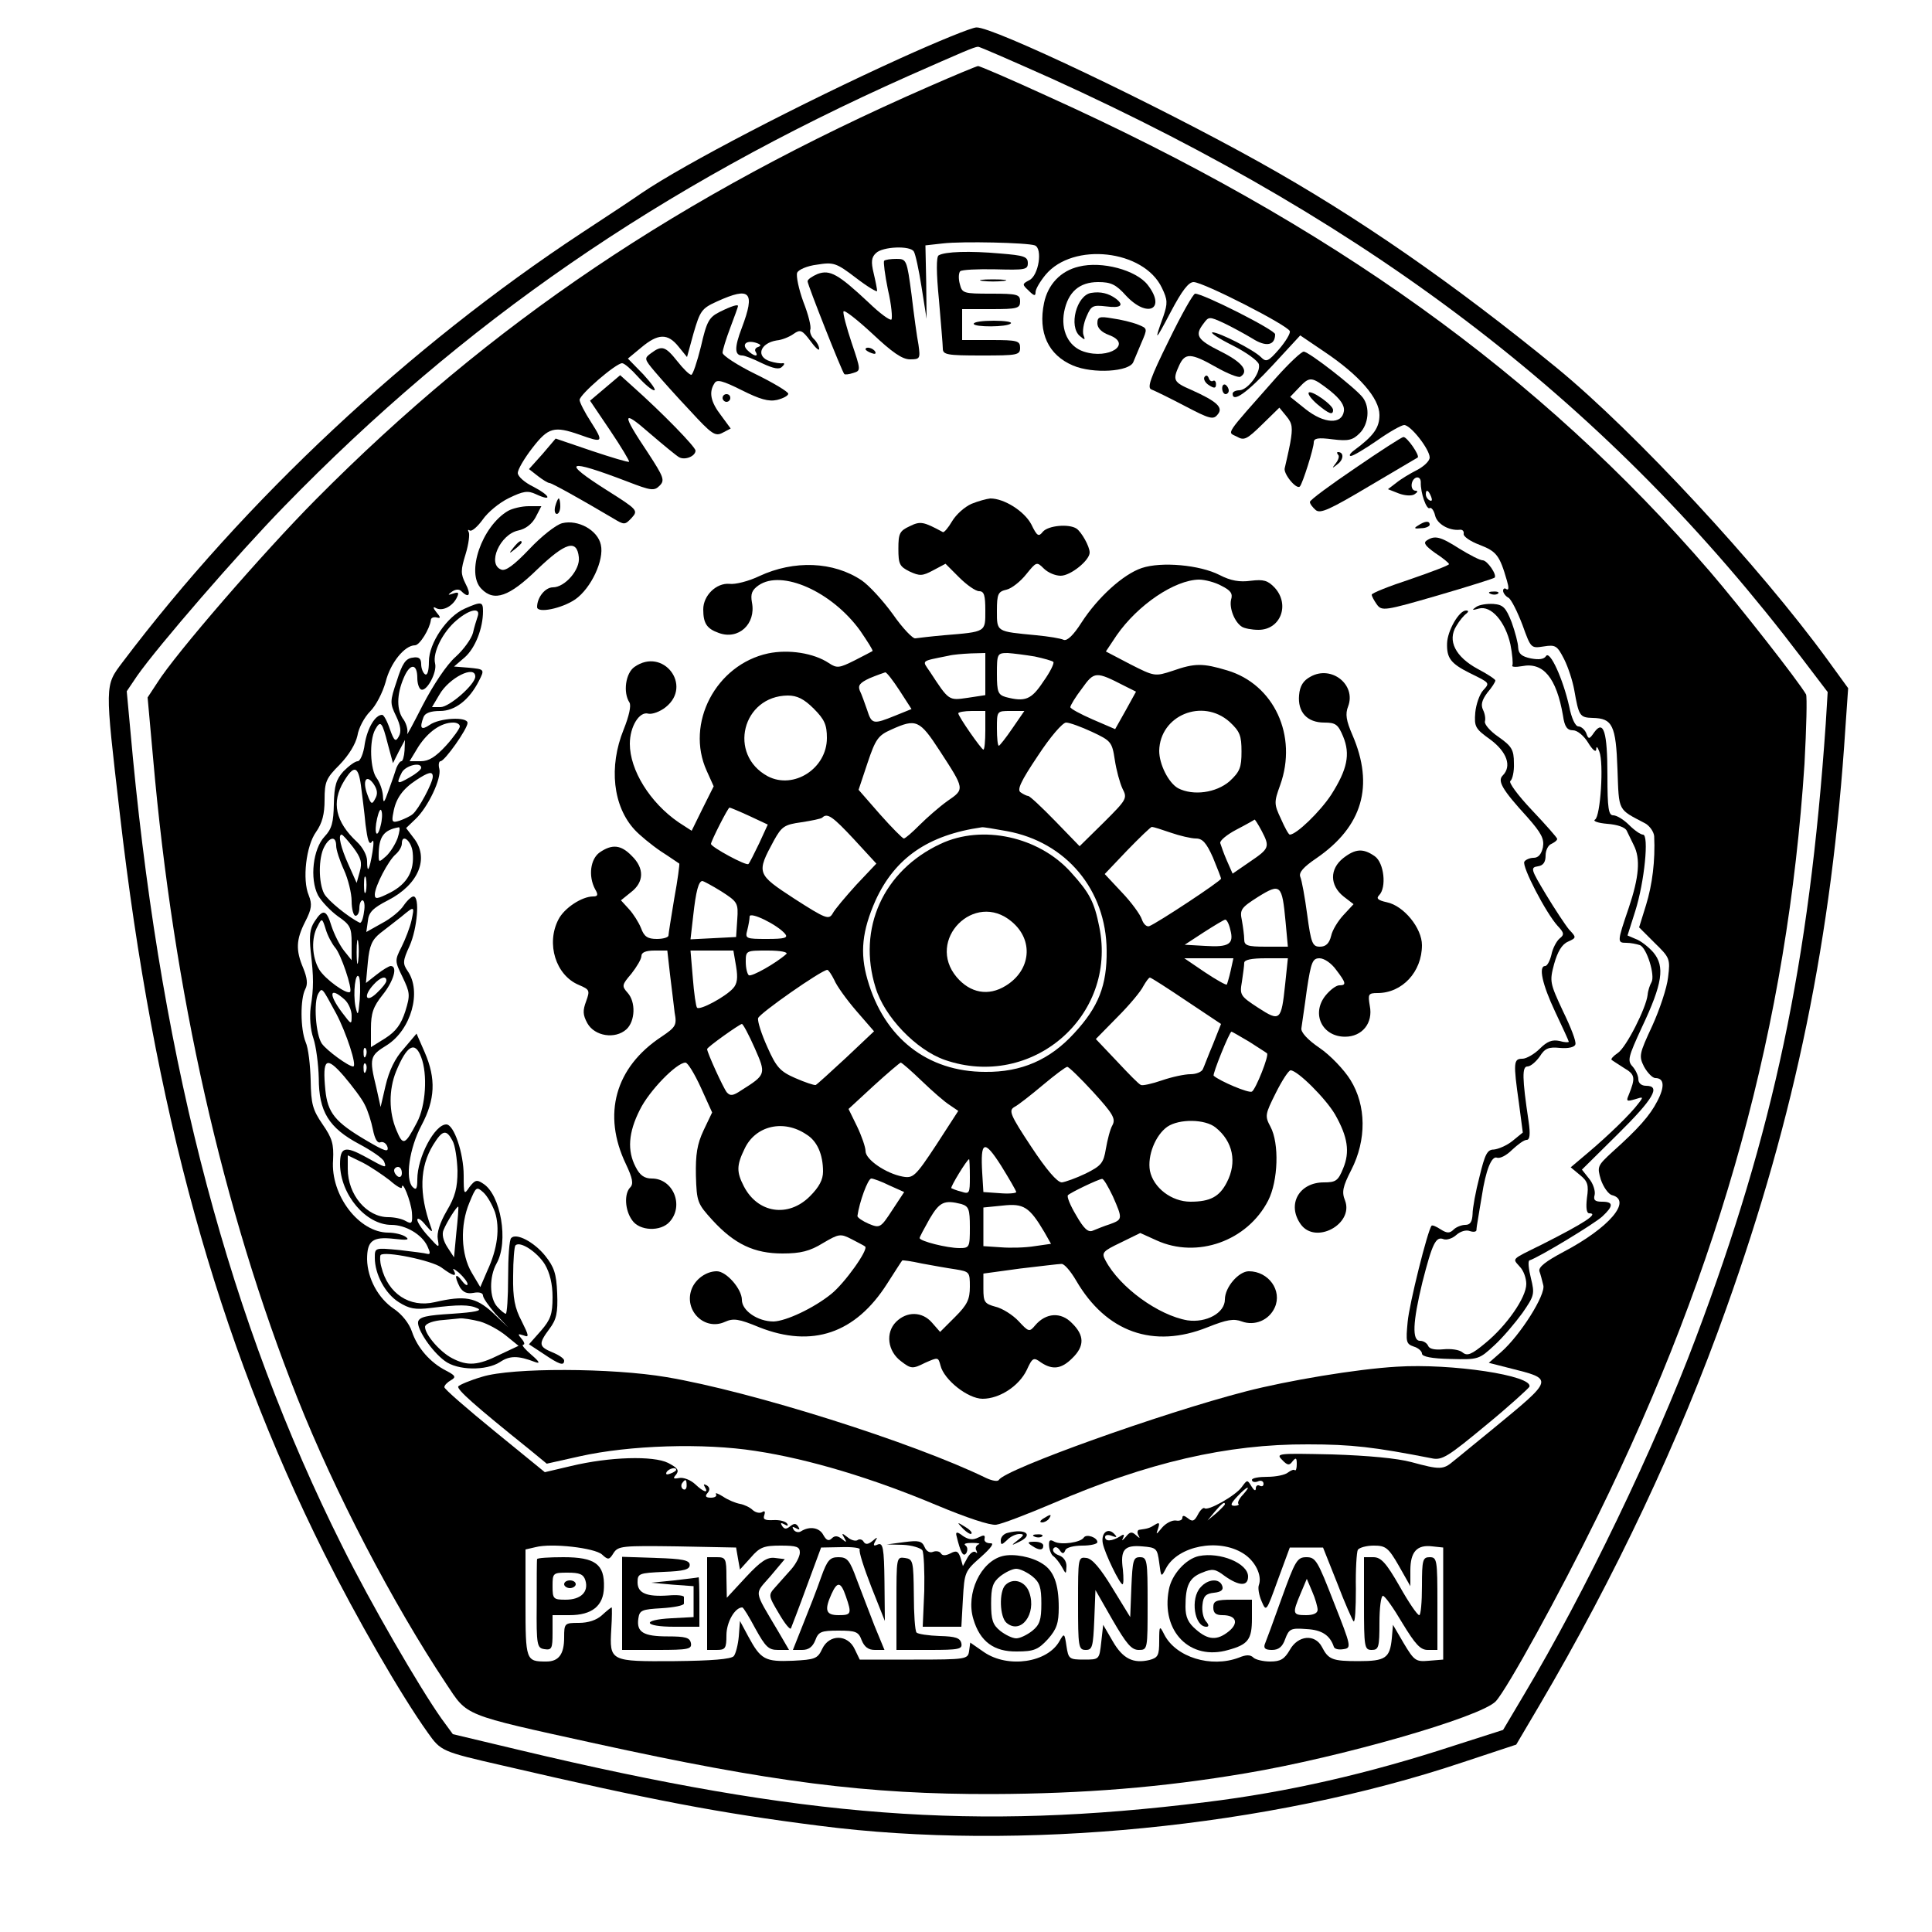 <?xml version="1.0" standalone="no"?>
<!DOCTYPE svg PUBLIC "-//W3C//DTD SVG 20010904//EN"
 "http://www.w3.org/TR/2001/REC-SVG-20010904/DTD/svg10.dtd">
<svg version="1.0" xmlns="http://www.w3.org/2000/svg"
 width="500pt" height="500pt" viewBox="0 0 500 500"
 preserveAspectRatio="xMidYMid meet">

<g transform="translate(0,500) scale(0.1,-0.1)"
fill="#000000" stroke="none">
<path d="M2332 4850 c-258 -117 -560 -274 -672 -350 -14 -10 -83 -56 -155
-103 -445 -293 -871 -691 -1188 -1111 -46 -61 -46 -55 -7 -391 88 -766 252
-1360 529 -1915 83 -166 198 -366 268 -464 34 -48 36 -49 193 -85 388 -90 560
-123 820 -156 517 -67 1164 -4 1665 164 l139 46 59 100 c196 333 363 686 485
1030 178 498 273 960 308 1503 l7 101 -53 73 c-177 243 -498 589 -700 755
-269 220 -517 392 -770 533 -267 149 -691 351 -733 349 -12 0 -100 -36 -195
-79z m389 -53 c844 -383 1447 -848 1942 -1500 l67 -88 -5 -82 c-43 -621 -135
-1056 -336 -1589 -107 -285 -287 -659 -445 -924 l-54 -91 -128 -41 c-220 -72
-429 -120 -642 -146 -598 -74 -1038 -41 -1776 135 l-172 41 -30 41 c-57 81
-182 296 -256 445 -291 581 -464 1233 -542 2040 l-16 173 27 40 c54 77 260
315 380 438 465 478 973 828 1615 1114 145 64 170 75 181 76 3 1 89 -37 190
-82z"/>
<path d="M2404 4776 c-641 -280 -1134 -612 -1587 -1069 -135 -136 -363 -399
-410 -474 l-25 -38 14 -155 c53 -607 180 -1170 374 -1659 96 -242 246 -530
385 -739 56 -84 39 -78 385 -154 456 -100 704 -132 1030 -131 234 1 437 17
655 54 244 41 607 145 646 186 29 31 166 280 263 478 322 655 492 1276 536
1948 5 93 7 174 4 180 -21 36 -170 226 -248 317 -440 511 -984 901 -1715 1231
-96 44 -177 79 -180 78 -3 0 -61 -24 -127 -53z m274 -411 c21 -8 10 -78 -14
-90 -19 -10 -19 -11 -2 -27 14 -14 18 -15 18 -4 0 8 12 28 26 45 71 85 254 65
301 -34 15 -31 15 -40 4 -73 -25 -69 -22 -67 19 11 29 55 46 77 59 77 25 0
244 -112 249 -127 2 -6 -11 -27 -28 -47 -28 -32 -33 -34 -47 -20 -19 19 -108
64 -125 64 -7 -1 16 -16 52 -34 36 -18 66 -40 68 -49 5 -22 -29 -66 -50 -67
-10 0 -18 -4 -18 -9 0 -24 37 2 103 73 l72 78 62 -42 c91 -61 143 -121 143
-164 0 -33 -15 -54 -65 -91 -11 -8 -15 -15 -9 -15 6 0 36 18 68 40 31 22 63
40 70 40 17 0 66 -63 66 -84 0 -9 -15 -23 -32 -32 -18 -9 -43 -24 -55 -34
l-21 -16 28 -11 c16 -6 34 -7 41 -2 8 5 9 9 3 9 -15 0 -14 28 1 34 7 2 12 -3
12 -12 -1 -28 15 -72 23 -67 4 3 11 -6 14 -19 5 -22 36 -40 64 -37 7 1 11 -4
10 -10 -2 -7 17 -20 41 -29 44 -17 52 -27 71 -93 5 -17 5 -25 -1 -22 -5 4 -9
2 -9 -4 0 -5 6 -14 14 -18 7 -4 23 -36 36 -70 22 -61 22 -61 55 -56 31 5 35 2
53 -33 11 -22 22 -57 26 -79 12 -68 14 -72 48 -73 51 -1 60 -19 64 -133 4
-111 0 -102 72 -140 12 -7 22 -22 23 -33 3 -64 -5 -126 -21 -178 l-18 -58 40
-40 c39 -38 41 -41 35 -89 -3 -28 -22 -84 -41 -126 -34 -73 -35 -78 -21 -106
9 -16 22 -29 29 -29 23 0 25 -22 5 -60 -19 -37 -49 -71 -116 -131 -39 -36 -40
-38 -30 -72 7 -20 20 -38 29 -40 53 -14 -8 -85 -126 -147 -45 -24 -65 -39 -62
-50 3 -8 7 -24 10 -36 7 -24 -59 -129 -109 -173 l-32 -28 51 -13 c119 -30 120
-26 -44 -161 -41 -33 -85 -70 -98 -80 -27 -23 -35 -23 -109 -3 -37 10 -112 17
-205 20 -140 3 -147 3 -130 -14 14 -15 19 -15 27 -4 9 11 11 9 11 -7 0 -11 -2
-18 -5 -16 -2 3 -10 0 -18 -6 -7 -6 -31 -11 -53 -11 -22 0 -40 -3 -40 -8 0 -5
7 -7 15 -4 8 4 15 1 15 -6 0 -6 -4 -8 -10 -5 -5 3 -10 0 -10 -7 0 -8 -5 -5
-11 5 -11 18 -11 18 -25 -1 -15 -22 -89 -64 -97 -55 -3 2 -11 -5 -17 -17 -9
-17 -14 -19 -26 -9 -9 7 -14 8 -14 1 0 -6 -8 -9 -17 -7 -10 1 -26 -7 -36 -19
-15 -18 -16 -19 -10 -2 5 15 3 17 -8 10 -14 -9 -19 -10 -40 -13 -5 0 -7 -7 -3
-14 5 -9 4 -9 -6 0 -11 10 -16 9 -27 -5 -8 -9 -11 -11 -7 -3 5 10 3 12 -7 5
-21 -13 -39 -14 -39 -2 0 6 8 7 18 3 13 -5 14 -3 5 6 -16 16 -34 2 -29 -25 5
-26 44 -106 51 -106 3 0 3 17 1 38 -7 51 3 64 50 60 37 -3 39 -5 44 -42 5 -39
5 -39 18 -14 31 57 135 78 199 38 31 -19 50 -57 41 -82 -3 -7 0 -26 7 -42 12
-28 12 -28 42 55 l31 84 43 0 43 0 37 -93 c19 -50 39 -95 42 -98 4 -4 6 34 6
84 -1 50 2 95 5 101 4 6 23 11 41 11 31 0 38 -5 65 -52 l30 -53 0 41 c0 48 17
67 57 62 l28 -3 0 -145 0 -145 -37 -3 c-34 -3 -38 0 -65 45 l-28 48 -3 -35
c-5 -51 -16 -59 -86 -59 -68 0 -78 4 -95 37 -18 34 -62 30 -83 -8 -14 -24 -24
-30 -51 -30 -18 0 -38 5 -43 10 -8 8 -19 8 -38 0 -72 -27 -163 1 -193 60 -12
24 -13 23 -13 -17 0 -37 -3 -43 -25 -49 -42 -10 -69 3 -95 48 l-25 43 -5 -45
c-5 -45 -5 -45 -45 -45 -38 0 -40 2 -45 35 -5 34 -6 34 -18 13 -31 -56 -133
-71 -195 -29 l-36 25 -3 -22 c-3 -21 -7 -22 -143 -22 l-140 0 -13 27 c-18 39
-66 39 -84 1 -12 -26 -19 -28 -76 -31 -72 -3 -83 3 -115 62 l-22 41 -3 -40
c-2 -22 -8 -45 -13 -51 -7 -8 -58 -12 -153 -13 -167 -1 -169 -1 -164 83 2 31
2 56 1 56 -2 0 -13 -9 -25 -20 -14 -13 -36 -20 -60 -20 -37 0 -38 -1 -38 -38
0 -43 -14 -62 -46 -62 -53 0 -54 2 -54 151 l0 139 26 6 c42 11 153 -2 172 -19
16 -15 19 -14 30 4 12 18 22 19 165 17 l152 -3 5 -29 5 -28 28 31 c23 27 34
31 77 31 42 0 50 -3 50 -18 0 -10 -10 -29 -22 -43 -12 -13 -30 -34 -41 -46
-19 -21 -19 -22 9 -69 15 -26 29 -43 31 -38 2 5 21 54 41 109 l37 100 52 1
c29 1 50 -2 48 -6 -3 -5 11 -48 30 -97 l35 -88 -1 102 c-1 87 -4 101 -17 96
-11 -5 -13 -3 -7 8 7 12 6 12 -7 1 -11 -9 -18 -10 -23 -2 -3 6 -11 8 -16 4 -5
-3 -17 0 -26 8 -14 11 -16 11 -8 -2 7 -12 6 -13 -6 -3 -11 9 -19 9 -26 2 -8
-8 -14 -6 -22 8 -10 20 -36 24 -58 10 -6 -4 -15 -2 -19 4 -5 8 -3 9 6 4 9 -5
11 -4 6 4 -6 9 -11 9 -21 1 -10 -8 -15 -8 -21 1 -5 8 -3 9 6 4 8 -5 11 -4 7 2
-4 6 -20 10 -36 9 -22 -1 -27 2 -23 13 3 9 1 12 -5 8 -6 -4 -17 -2 -25 5 -7 7
-22 14 -33 16 -11 2 -31 10 -44 19 -13 8 -21 11 -18 6 3 -5 -3 -9 -13 -9 -14
0 -16 4 -9 12 7 8 6 15 -2 20 -8 4 -9 3 -5 -4 11 -18 -3 -14 -25 7 -12 11 -30
18 -41 16 -16 -3 -17 -1 -8 9 8 11 4 17 -21 30 -38 19 -151 16 -251 -8 l-68
-16 -130 106 c-71 58 -130 109 -130 114 0 5 8 13 17 18 14 8 12 12 -13 25 -41
21 -74 59 -88 101 -7 21 -26 45 -47 59 -40 27 -68 78 -69 128 0 48 14 59 69
53 34 -4 42 -3 31 5 -8 6 -29 11 -45 11 -76 0 -150 97 -143 188 2 41 -2 56
-27 92 -26 38 -30 53 -31 114 -1 39 -6 84 -13 99 -14 35 -14 112 -1 137 7 13
5 29 -5 54 -20 47 -19 74 5 121 17 33 18 45 9 68 -17 40 -7 128 19 164 16 23
22 46 22 83 0 47 4 56 39 91 24 25 41 53 46 75 3 20 18 48 33 63 15 15 32 48
40 76 12 49 49 95 76 95 12 0 38 42 41 65 0 6 7 9 15 7 11 -3 11 0 -1 14 -8
10 -9 15 -2 11 16 -10 42 2 54 24 8 15 6 18 -8 13 -15 -5 -15 -4 -3 5 9 6 18
7 24 1 20 -20 26 -9 11 19 -13 26 -13 35 0 77 8 26 11 52 8 57 -3 6 -2 7 3 4
5 -3 20 10 33 28 13 19 43 44 68 56 37 18 49 20 70 10 43 -20 38 -4 -6 19 -23
11 -41 27 -41 36 0 9 17 38 38 65 41 53 56 57 122 34 61 -22 63 -20 30 32 -17
26 -30 52 -30 58 0 14 94 95 110 95 6 0 24 -16 41 -35 17 -19 36 -35 42 -35 6
0 -7 18 -28 41 l-40 41 35 29 c43 36 68 37 96 2 l22 -27 17 62 c17 58 21 64
61 82 86 39 99 25 64 -68 -20 -52 -19 -72 1 -72 6 0 29 -9 51 -20 30 -14 45
-17 52 -9 7 6 7 10 1 9 -5 -1 -20 1 -32 5 -38 12 -26 47 17 54 13 1 33 9 44
17 17 12 22 10 43 -18 13 -18 23 -27 23 -21 0 7 -6 18 -13 25 -8 7 -12 19 -10
25 3 7 -5 39 -18 72 -12 33 -19 67 -16 75 3 8 26 18 51 21 43 7 50 5 101 -34
30 -23 55 -38 55 -34 0 4 -4 25 -9 46 -7 29 -6 41 6 52 17 17 89 20 98 4 4 -6
13 -47 20 -92 l13 -82 -1 95 -2 95 45 5 c51 6 218 2 238 -5z m-716 -263 c-7
-2 -10 -8 -6 -13 8 -14 -6 -11 -22 5 -16 16 0 27 25 18 11 -4 11 -7 3 -10z
m1742 -388 c3 -8 2 -12 -4 -9 -6 3 -10 10 -10 16 0 14 7 11 14 -7z m-1954
-2518 c0 -2 -7 -7 -16 -10 -8 -3 -12 -2 -9 4 6 10 25 14 25 6z m27 -41 c0 -8
-4 -12 -9 -9 -5 3 -6 10 -3 15 9 13 12 11 12 -6z m1440 -23 c-10 -10 -15 -21
-12 -24 3 -2 -2 -5 -10 -5 -12 0 -10 6 7 24 25 27 39 32 15 5z m-47 -25 c0 -2
-10 -12 -22 -23 l-23 -19 19 23 c18 21 26 27 26 19z"/>
<path d="M2429 4339 c-6 -4 -6 -45 1 -115 5 -60 10 -117 10 -126 0 -16 11 -18
100 -18 93 0 100 1 100 20 0 18 -7 20 -75 20 l-75 0 0 40 0 40 75 0 c68 0 75
2 75 20 0 18 -7 20 -75 20 -72 0 -75 1 -81 25 -4 14 -3 29 1 33 4 4 45 6 91 5
77 -2 84 -1 84 16 0 17 -10 20 -72 25 -78 7 -143 5 -159 -5z"/>
<path d="M2288 4325 c-2 -3 2 -36 10 -75 9 -38 12 -73 9 -77 -4 -3 -30 16 -59
44 -78 73 -100 86 -132 74 -14 -6 -26 -14 -26 -19 0 -9 89 -234 95 -240 2 -2
12 -1 24 3 19 6 19 7 -5 78 -13 39 -23 76 -21 81 2 5 35 -21 74 -57 52 -49 78
-67 98 -67 26 0 27 2 22 38 -4 20 -12 79 -18 130 -12 90 -13 92 -39 92 -15 0
-29 -2 -32 -5z"/>
<path d="M2792 4310 c-47 -11 -80 -46 -90 -94 -16 -77 11 -135 75 -162 52 -22
146 -16 156 9 3 7 12 29 21 50 16 37 16 37 -9 47 -15 6 -44 13 -66 16 -34 6
-39 4 -39 -13 0 -12 11 -23 30 -30 62 -23 0 -64 -65 -43 -40 13 -60 55 -51
103 10 51 39 77 88 77 33 0 46 -6 72 -35 56 -60 105 -35 56 28 -30 38 -118 62
-178 47z"/>
<path d="M2543 4273 c15 -2 39 -2 55 0 15 2 2 4 -28 4 -30 0 -43 -2 -27 -4z"/>
<path d="M2824 4242 c-38 -6 -59 -87 -29 -112 13 -11 14 -10 9 3 -3 9 0 30 8
48 12 28 16 30 51 26 38 -5 47 3 25 20 -19 14 -40 19 -64 15z"/>
<path d="M3025 4119 c-48 -97 -57 -123 -45 -127 8 -3 47 -22 87 -43 63 -33 73
-36 84 -22 16 18 -1 34 -68 64 -46 20 -49 25 -31 64 15 32 30 32 95 -5 30 -17
58 -28 63 -25 23 14 6 37 -50 65 -62 31 -69 42 -45 73 13 18 15 18 52 1 21
-10 54 -28 74 -40 36 -23 59 -18 59 11 0 11 -186 105 -207 105 -5 0 -36 -55
-68 -121z"/>
<path d="M1863 4193 c-28 -14 -34 -24 -49 -90 -10 -40 -21 -73 -25 -73 -5 0
-21 16 -36 35 -31 39 -40 42 -68 21 -18 -13 -18 -15 9 -47 16 -19 57 -65 92
-102 56 -61 65 -67 84 -57 l21 11 -25 34 c-27 35 -32 60 -17 83 6 11 21 7 71
-18 46 -23 69 -30 91 -25 16 4 29 11 29 16 0 5 -38 28 -85 51 -47 23 -85 48
-85 55 0 7 9 36 20 65 11 29 20 54 20 56 0 5 -17 0 -47 -15z"/>
<path d="M2520 4162 c0 -9 87 -9 96 1 4 4 -16 7 -44 7 -29 0 -52 -3 -52 -8z"/>
<path d="M2240 4096 c0 -2 7 -7 16 -10 8 -3 12 -2 9 4 -6 10 -25 14 -25 6z"/>
<path d="M3303 4023 c-137 -155 -127 -140 -102 -153 19 -11 26 -7 66 32 l44
43 18 -22 c16 -19 17 -30 10 -70 -5 -26 -12 -55 -14 -64 -5 -14 30 -57 39 -48
7 7 36 99 36 114 0 11 11 13 49 8 41 -5 52 -2 70 16 23 23 27 67 8 92 -19 25
-140 119 -153 119 -6 0 -38 -30 -71 -67z m139 -34 c27 -22 38 -38 36 -53 -5
-35 -51 -33 -99 5 l-40 32 22 23 c29 31 33 30 81 -7z"/>
<path d="M3387 3984 c-3 -4 7 -17 22 -30 31 -26 41 -29 41 -15 0 13 -56 52
-63 45z"/>
<path d="M1566 3996 l-39 -33 52 -77 c29 -43 51 -80 49 -81 -2 -2 -45 11 -96
28 l-94 32 -34 -40 -35 -39 23 -18 c13 -10 26 -18 30 -18 6 0 83 -43 164 -91
30 -18 31 -18 49 1 17 19 15 21 -64 71 -120 76 -105 83 52 23 62 -24 70 -25
84 -11 14 14 11 22 -30 85 -69 103 -68 114 4 51 35 -30 69 -58 76 -62 15 -9
43 2 43 17 -1 10 -84 96 -165 168 l-30 27 -39 -33z"/>
<path d="M3117 4024 c-3 -5 2 -15 12 -21 14 -9 18 -8 18 3 0 7 -4 11 -8 8 -4
-2 -9 1 -11 8 -3 7 -7 8 -11 2z"/>
<path d="M3163 3995 c0 -8 4 -15 9 -15 4 0 8 4 8 9 0 6 -4 12 -8 15 -5 3 -9
-1 -9 -9z"/>
<path d="M1870 3970 c0 -5 5 -10 10 -10 6 0 10 5 10 10 0 6 -4 10 -10 10 -5 0
-10 -4 -10 -10z"/>
<path d="M3508 3789 c-65 -44 -118 -83 -118 -88 0 -5 7 -14 15 -21 12 -10 36
1 137 61 68 40 125 74 127 75 6 5 -28 54 -37 53 -4 0 -60 -36 -124 -80z"/>
<path d="M3463 3823 c4 -3 1 -13 -6 -22 -11 -14 -10 -14 5 -2 16 12 16 31 1
31 -4 0 -3 -3 0 -7z"/>
<path d="M1437 3690 c-3 -11 -1 -20 4 -20 5 0 9 9 9 20 0 11 -2 20 -4 20 -2 0
-6 -9 -9 -20z"/>
<path d="M2514 3696 c-18 -8 -40 -28 -50 -45 -10 -17 -21 -30 -24 -28 -50 27
-58 29 -86 15 -26 -12 -29 -19 -29 -58 0 -40 3 -46 29 -59 26 -12 33 -12 61 3
l32 17 35 -35 c20 -20 43 -36 52 -36 13 0 16 -11 16 -50 0 -56 3 -55 -107 -64
-34 -3 -67 -7 -74 -8 -6 -2 -33 26 -58 62 -26 36 -62 75 -81 88 -73 49 -175
53 -265 11 -27 -13 -62 -22 -77 -20 -34 3 -68 -30 -68 -66 0 -36 9 -50 40 -61
51 -19 97 23 86 79 -4 22 0 32 17 44 60 42 190 -16 263 -117 19 -28 34 -51 32
-53 -2 -1 -22 -12 -46 -24 -40 -20 -46 -21 -67 -7 -39 26 -104 36 -157 25
-135 -29 -215 -181 -159 -304 l18 -40 -29 -58 -28 -57 -34 22 c-74 51 -126
135 -126 203 0 45 25 85 48 78 10 -2 30 5 45 17 70 56 -7 156 -81 104 -23 -16
-30 -66 -13 -92 5 -8 -1 -35 -15 -70 -39 -96 -28 -199 29 -260 12 -13 42 -38
67 -55 25 -16 46 -31 48 -32 1 -1 -4 -42 -13 -90 -8 -48 -15 -92 -15 -96 0 -5
-14 -9 -30 -9 -24 0 -33 6 -41 28 -6 15 -20 37 -31 49 l-21 23 26 21 c34 26
35 62 2 94 -28 29 -51 31 -83 9 -24 -17 -30 -61 -12 -95 9 -15 7 -19 -5 -19
-29 0 -75 -30 -90 -60 -32 -62 -7 -144 53 -169 28 -12 29 -14 19 -42 -9 -24
-9 -35 3 -57 19 -34 72 -42 101 -16 23 21 25 71 3 95 -15 17 -15 20 10 49 14
18 26 38 26 46 0 9 11 14 34 14 l33 0 7 -62 c4 -35 10 -79 12 -99 6 -32 3 -37
-34 -62 -120 -79 -154 -201 -92 -330 17 -36 20 -51 11 -60 -16 -16 -14 -59 5
-85 19 -28 74 -30 97 -4 38 42 9 112 -46 112 -19 0 -31 8 -42 30 -22 42 -19
89 11 148 24 49 95 122 118 122 6 0 24 -30 40 -65 l29 -64 -22 -46 c-17 -36
-21 -63 -20 -117 2 -69 4 -73 43 -116 57 -62 108 -86 181 -86 47 0 71 6 105
27 41 24 45 25 74 10 17 -9 33 -17 35 -19 9 -8 -53 -95 -88 -123 -46 -37 -117
-70 -149 -71 -41 0 -82 28 -82 56 0 28 -40 74 -65 74 -27 0 -55 -20 -65 -46
-21 -55 33 -109 86 -85 22 10 36 8 89 -14 137 -54 249 -16 331 113 20 31 37
58 39 60 1 1 24 -2 51 -8 27 -5 66 -12 87 -15 36 -6 37 -7 37 -45 0 -33 -7
-47 -38 -78 l-39 -39 -21 24 c-25 29 -65 30 -93 2 -28 -28 -22 -76 13 -102 26
-20 30 -20 62 -4 34 15 34 15 40 -7 9 -37 71 -86 109 -86 44 0 94 33 114 74
15 33 18 34 37 20 30 -20 53 -17 81 11 32 31 32 59 -1 91 -28 29 -67 27 -95
-6 -15 -18 -17 -17 -43 11 -15 16 -42 33 -59 37 -29 8 -32 12 -32 47 l0 39 95
13 c52 6 100 12 107 12 7 1 24 -19 38 -43 78 -134 200 -177 340 -121 50 20 68
23 89 15 33 -12 70 3 85 36 20 44 -16 94 -67 94 -26 0 -62 -41 -62 -73 0 -35
-48 -61 -97 -54 -75 13 -175 85 -212 155 -11 20 -7 24 39 46 l51 25 42 -19
c105 -48 235 -2 289 103 26 51 29 148 6 191 -15 28 -14 32 14 88 16 32 33 58
38 58 18 0 91 -73 115 -114 33 -58 39 -97 21 -140 -13 -32 -19 -36 -50 -36
-64 0 -96 -57 -60 -108 38 -54 138 0 115 61 -9 22 -6 36 16 79 40 78 39 167
-2 233 -16 26 -52 64 -80 83 -31 21 -49 41 -47 51 1 9 8 53 14 99 11 73 15 82
33 82 12 0 31 -13 43 -30 26 -34 27 -40 8 -40 -8 0 -24 -12 -36 -27 -37 -47
-8 -106 51 -106 44 0 73 35 64 80 -5 30 -4 33 20 33 64 0 115 55 115 124 0 44
-47 102 -91 111 -23 5 -28 10 -20 18 20 20 13 84 -11 101 -30 21 -50 20 -82
-5 -35 -28 -35 -70 1 -99 l26 -20 -26 -28 c-14 -15 -29 -39 -32 -54 -5 -20
-14 -28 -29 -28 -19 0 -23 8 -33 83 -6 45 -14 89 -18 98 -4 11 8 25 42 48 119
82 150 187 93 319 -16 37 -19 54 -11 74 21 56 -43 107 -97 77 -19 -10 -28 -24
-30 -48 -4 -44 21 -71 65 -71 30 0 36 -5 49 -36 19 -46 11 -85 -31 -151 -29
-44 -90 -103 -107 -103 -3 0 -13 18 -23 41 -18 38 -18 43 -2 87 46 128 -16
261 -137 297 -63 19 -84 19 -141 -1 -46 -15 -47 -15 -110 17 l-63 33 28 42
c55 79 150 143 213 144 15 0 42 -7 58 -16 24 -12 30 -20 25 -36 -5 -22 9 -58
28 -70 6 -4 25 -8 43 -8 57 0 82 65 42 109 -18 19 -29 22 -62 18 -29 -4 -52 0
-81 15 -51 26 -150 35 -201 18 -48 -16 -114 -76 -156 -141 -21 -33 -37 -48
-46 -45 -8 4 -40 9 -71 12 -104 10 -102 8 -102 63 0 44 3 50 25 55 13 3 36 21
51 40 26 32 27 33 45 15 11 -11 30 -19 44 -19 26 0 75 40 75 60 0 16 -21 53
-34 62 -20 13 -73 8 -87 -8 -11 -14 -15 -12 -30 19 -18 34 -70 67 -106 67 -10
-1 -32 -7 -49 -14z m36 -440 l0 -55 -46 -7 c-49 -7 -48 -8 -97 67 -21 31 -26
27 48 42 11 3 37 5 58 6 l37 1 0 -54z m128 45 c23 -5 45 -11 48 -14 3 -3 -8
-26 -26 -51 -31 -47 -47 -53 -97 -40 -20 6 -23 13 -23 60 0 52 1 54 28 54 15
-1 46 -5 70 -9z m-350 -88 l31 -48 -42 -17 c-57 -23 -61 -23 -73 15 -6 17 -14
40 -19 50 -5 13 0 20 26 32 19 8 37 14 40 15 4 0 20 -21 37 -47z m582 12 l30
-15 -27 -49 -27 -48 -58 25 c-32 14 -58 28 -58 32 0 4 13 26 30 48 32 45 36
45 110 7z m-804 -59 c28 -28 34 -42 34 -76 0 -79 -86 -134 -153 -99 -104 56
-66 208 52 209 24 0 42 -9 67 -34z m444 -56 c0 -27 -2 -50 -5 -50 -5 0 -65 86
-65 94 0 3 16 6 35 6 l35 0 0 -50z m70 5 c-17 -25 -33 -45 -35 -45 -3 0 -5 20
-5 45 0 45 0 45 35 45 l36 0 -31 -45z m562 17 c27 -25 31 -36 31 -77 0 -41 -4
-52 -31 -77 -35 -30 -94 -38 -133 -18 -25 14 -49 62 -49 97 2 92 112 137 182
75z m-750 -75 c65 -100 65 -99 20 -130 -21 -15 -53 -43 -72 -62 -19 -19 -37
-35 -41 -35 -3 0 -31 28 -62 63 l-55 63 23 69 c21 63 28 72 62 87 64 29 73 25
125 -55z m394 49 c49 -23 52 -26 59 -72 4 -27 13 -60 20 -75 13 -25 11 -28
-48 -87 l-63 -62 -63 65 c-35 36 -66 65 -70 65 -3 0 -12 4 -19 9 -11 6 -1 28
44 95 32 49 64 86 73 86 9 0 39 -11 67 -24z m-886 -218 l47 -22 -22 -48 c-13
-27 -25 -51 -28 -54 -5 -6 -97 44 -97 52 0 7 44 94 48 94 2 0 26 -10 52 -22z
m270 -60 l58 -63 -52 -55 c-28 -31 -56 -64 -61 -74 -10 -17 -18 -14 -99 38
-98 64 -99 66 -53 151 20 36 27 41 71 47 26 4 51 9 54 12 13 13 27 3 82 -56z
m1055 22 c22 -42 20 -46 -30 -80 l-45 -31 -15 34 c-8 18 -15 39 -17 45 -2 6
17 22 42 35 25 13 46 25 47 26 1 0 9 -12 18 -29z m-659 -1 c153 -28 257 -152
258 -309 1 -90 -21 -146 -84 -214 -63 -69 -137 -101 -230 -100 -150 0 -262 88
-305 239 -20 69 -14 126 21 205 50 109 135 169 275 189 3 1 32 -4 65 -10z
m424 -4 c23 -8 53 -15 65 -15 17 0 27 -11 44 -49 11 -27 21 -52 21 -55 0 -6
-165 -115 -186 -123 -7 -2 -15 6 -19 18 -4 12 -27 44 -52 70 l-44 47 58 61
c32 33 61 61 64 61 4 0 26 -7 49 -15z m-1163 -152 c42 -27 44 -30 41 -73 l-3
-45 -59 -3 -59 -3 7 61 c7 64 14 90 24 90 2 0 25 -12 49 -27z m1460 -78 l6
-65 -57 0 c-48 0 -56 3 -56 19 0 10 -3 32 -6 49 -6 28 -2 33 42 61 58 36 62
32 71 -64z m-1295 -32 c8 -10 -1 -13 -47 -13 -55 0 -57 1 -51 23 3 12 6 28 6
35 0 14 72 -21 92 -45z m1152 11 c10 -37 -3 -46 -65 -42 l-53 3 49 32 c28 18
53 33 56 33 4 0 10 -12 13 -26z m-1279 -95 c5 -30 3 -45 -8 -57 -20 -22 -85
-57 -93 -50 -3 3 -8 38 -11 77 l-6 71 56 0 55 0 7 -41z m130 32 c-27 -24 -89
-59 -97 -55 -4 3 -8 18 -8 35 0 29 1 29 57 29 33 0 53 -4 48 -9z m1150 -43
c-4 -18 -9 -34 -10 -36 -2 -2 -27 12 -57 32 l-53 36 63 0 64 0 -7 -32z m141
-35 c-10 -95 -13 -98 -70 -61 -46 30 -48 33 -42 67 3 20 6 42 6 49 0 8 18 12
56 12 l57 0 -7 -67z m-1167 11 c6 -15 32 -51 57 -80 l46 -53 -72 -68 c-40 -37
-75 -69 -79 -71 -4 -1 -28 7 -53 18 -39 17 -49 28 -72 80 -15 33 -26 67 -24
75 3 12 163 124 179 125 3 0 11 -12 18 -26z m911 -54 l90 -60 -21 -53 c-12
-28 -23 -58 -26 -64 -3 -7 -17 -13 -32 -13 -15 0 -48 -7 -74 -16 -26 -9 -50
-14 -54 -12 -5 1 -32 29 -62 61 l-55 58 56 57 c31 31 61 67 67 80 7 12 14 22
17 22 3 0 45 -27 94 -60z m-1117 -122 c30 -68 30 -69 -35 -110 -21 -14 -28
-15 -37 -5 -9 11 -51 103 -51 112 0 5 83 64 90 65 3 0 18 -28 33 -62z m1280
16 c23 -15 44 -28 46 -30 6 -5 -29 -93 -39 -99 -8 -5 -83 27 -99 41 -4 3 41
114 46 114 2 0 22 -12 46 -26z m-847 -102 c27 -26 59 -54 72 -62 l22 -15 -57
-88 c-54 -82 -60 -87 -87 -82 -43 8 -96 44 -96 66 0 10 -10 39 -22 64 l-22 45
65 60 c35 32 67 59 70 60 3 0 28 -22 55 -48z m443 -28 c51 -56 59 -69 50 -86
-6 -10 -13 -38 -17 -61 -6 -37 -12 -44 -52 -64 -25 -12 -53 -22 -62 -23 -12 0
-40 33 -79 92 -55 83 -59 94 -44 103 10 5 43 31 74 57 31 26 59 47 63 47 3 1
34 -29 67 -65z m317 -92 c45 -36 56 -90 29 -142 -19 -37 -43 -50 -94 -50 -49
0 -96 36 -105 80 -7 39 14 92 45 114 31 21 98 20 125 -2z m-1059 -18 c28 -17
43 -52 43 -96 0 -21 -10 -40 -34 -64 -56 -56 -135 -44 -171 26 -19 37 -19 54
2 97 28 60 101 77 160 37z m543 -149 c0 -3 -19 -5 -42 -3 l-43 3 -3 49 c-5 84
5 88 49 19 21 -34 39 -65 39 -68z m-120 39 c0 -42 -1 -45 -22 -38 -13 3 -24 8
-26 9 -3 3 41 75 46 75 1 0 2 -21 2 -46z m-208 -22 l38 -17 -31 -47 c-30 -46
-32 -47 -61 -35 -16 7 -29 16 -29 20 5 36 27 97 36 97 5 0 27 -8 47 -18z m578
-28 c26 -59 25 -60 -7 -72 -16 -5 -35 -13 -45 -17 -12 -5 -23 5 -43 40 -15 25
-25 49 -21 52 7 7 78 41 88 42 4 1 16 -20 28 -45z m-392 -20 c19 -6 22 -13 22
-60 0 -52 -1 -54 -27 -54 -32 0 -103 18 -103 26 0 3 12 25 26 50 26 44 38 49
82 38z m215 -73 l17 -30 -42 -6 c-24 -4 -63 -5 -88 -3 l-45 3 0 50 0 50 50 5
c54 6 69 -3 108 -69z"/>
<path d="M2434 2816 c-148 -69 -216 -219 -168 -372 23 -76 105 -161 179 -187
225 -78 447 113 400 344 -13 65 -25 88 -73 141 -83 93 -230 125 -338 74z m184
-201 c58 -48 50 -126 -15 -166 -45 -28 -92 -19 -127 22 -81 96 46 225 142 144z"/>
<path d="M1315 3678 c-68 -40 -110 -161 -69 -202 33 -34 72 -20 144 50 74 71
103 79 108 32 4 -32 -36 -78 -67 -78 -20 0 -41 -26 -41 -51 0 -17 64 -4 99 20
41 29 75 102 66 141 -8 38 -59 66 -100 56 -16 -4 -54 -34 -85 -67 -40 -42 -62
-58 -73 -53 -37 14 -3 91 44 101 19 4 35 16 45 34 l15 29 -33 0 c-18 0 -42 -6
-53 -12z"/>
<path d="M3670 3640 c-12 -7 -10 -9 8 -7 12 0 22 5 22 9 0 11 -12 10 -30 -2z"/>
<path d="M3692 3601 c-9 -6 -3 -14 22 -32 20 -13 36 -26 36 -29 0 -3 -45 -20
-100 -39 -55 -18 -100 -36 -100 -40 0 -4 6 -15 13 -25 13 -18 20 -17 158 23
79 23 145 44 147 46 7 7 -19 45 -31 45 -7 0 -34 14 -60 30 -50 32 -64 35 -85
21z"/>
<path d="M1329 3583 c-13 -16 -12 -17 4 -4 9 7 17 15 17 17 0 8 -8 3 -21 -13z"/>
<path d="M3858 3463 c7 -3 16 -2 19 1 4 3 -2 6 -13 5 -11 0 -14 -3 -6 -6z"/>
<path d="M1203 3425 c-46 -20 -93 -89 -93 -137 0 -24 -4 -37 -10 -33 -5 3 -10
15 -10 26 0 15 -6 20 -22 17 -18 -2 -27 -15 -41 -60 -18 -53 -18 -58 -2 -91
12 -25 14 -41 7 -53 -8 -15 -12 -12 -23 19 -7 21 -16 37 -20 37 -18 0 -38 -34
-45 -75 -3 -25 -12 -45 -18 -45 -7 0 -23 -12 -37 -26 -19 -21 -24 -37 -25 -85
-1 -47 -5 -64 -24 -84 -30 -32 -39 -109 -17 -152 9 -16 32 -40 51 -54 32 -22
36 -29 36 -69 l0 -45 -20 25 c-11 14 -25 42 -32 63 -13 43 -22 46 -44 12 -12
-18 -14 -37 -10 -77 8 -68 8 -94 0 -145 -3 -25 -1 -57 7 -80 7 -21 13 -67 14
-103 0 -87 26 -129 105 -171 32 -17 61 -37 64 -45 7 -18 6 -18 -48 12 -53 29
-66 26 -66 -19 1 -79 67 -157 133 -157 37 0 79 -25 93 -55 8 -17 8 -22 0 -20
-6 2 -39 6 -73 10 -63 6 -63 6 -63 -20 0 -43 27 -93 62 -115 27 -17 42 -20 83
-15 72 9 100 9 121 -1 13 -6 -7 -10 -66 -14 -66 -4 -85 -8 -88 -21 -3 -19 35
-76 69 -101 33 -25 107 -26 143 -3 25 17 47 17 91 0 14 -5 11 1 -10 19 -16 14
-26 25 -21 26 5 0 3 7 -4 15 -11 13 -10 14 5 9 15 -6 14 -1 -5 37 -18 34 -23
60 -22 117 0 40 3 76 6 79 12 12 56 -17 76 -49 13 -22 20 -51 20 -85 0 -44 -5
-58 -30 -87 l-31 -35 38 -25 c40 -27 53 -32 53 -17 0 5 -13 14 -30 21 -36 15
-37 22 -8 61 18 24 22 41 20 92 -2 51 -8 68 -31 97 -29 36 -75 60 -88 46 -5
-4 -8 -50 -8 -102 0 -52 -3 -94 -6 -94 -3 0 -13 8 -22 18 -21 23 -21 78 -2
112 32 56 11 179 -35 207 -16 11 -21 9 -35 -9 -14 -21 -15 -20 -15 30 0 57
-25 132 -45 132 -30 0 -75 -85 -75 -142 0 -25 -3 -29 -12 -20 -20 20 -9 100
23 160 35 66 38 120 8 189 l-21 48 -33 -39 c-23 -25 -38 -57 -47 -95 l-13 -56
-11 50 c-19 77 -17 83 27 110 63 40 91 139 54 192 -13 19 -13 26 5 65 20 45
27 128 10 128 -5 0 -16 -10 -25 -23 -8 -13 -33 -34 -56 -46 l-41 -23 4 28 c2
23 13 34 52 54 80 41 108 110 66 162 l-19 25 24 23 c33 31 68 106 62 130 -3
11 -1 20 3 20 11 0 70 84 70 99 0 17 -73 13 -98 -5 -22 -15 -27 -9 -16 20 4
11 19 16 43 16 38 0 75 28 100 77 16 31 15 31 -26 35 l-38 3 28 24 c27 24 47
75 47 119 0 25 -4 26 -47 7z m33 -21 c-3 -9 -9 -28 -12 -42 -4 -15 -24 -43
-45 -62 -23 -20 -58 -73 -85 -125 -25 -49 -43 -83 -40 -73 2 9 -2 24 -9 35
-19 24 -19 65 0 109 16 38 35 38 35 -1 0 -13 4 -26 9 -29 14 -9 43 44 37 67
-7 28 20 82 56 112 34 29 63 34 54 9z m-6 -155 c0 -20 -67 -79 -90 -79 l-22 0
19 32 c25 44 93 78 93 47z m-226 -176 l13 -48 15 30 16 30 -1 -27 c-1 -16 -5
-28 -8 -28 -4 0 -9 -8 -13 -17 -3 -10 -12 -36 -20 -58 -12 -34 -14 -36 -15
-14 -1 14 -8 34 -16 45 -17 22 -20 97 -4 126 14 25 18 20 33 -39z m186 47 c0
-5 -16 -28 -36 -50 -27 -29 -44 -40 -65 -40 l-29 0 23 38 c25 38 58 62 90 62
9 0 17 -4 17 -10z m-100 -107 c0 -5 -14 -16 -30 -25 -33 -19 -35 -17 -20 13
10 18 50 28 50 12z m-156 -45 c3 -24 9 -69 12 -102 5 -39 9 -54 16 -45 5 9 6
-1 2 -26 -8 -48 -14 -58 -14 -23 0 14 -11 35 -26 49 -56 52 -67 103 -34 157
26 43 37 40 44 -10z m186 22 c0 -16 -37 -85 -52 -97 -7 -6 -23 -13 -34 -17
-19 -6 -21 -3 -16 21 6 36 24 61 59 84 32 21 43 24 43 9z m-149 -57 c-8 -16
-11 -15 -20 10 -14 37 -3 55 16 28 10 -15 11 -26 4 -38z m14 -70 c-9 -37 -18
-20 -9 19 4 18 9 27 11 20 3 -7 2 -24 -2 -39z m44 -32 c-6 -16 -19 -37 -30
-47 -18 -16 -19 -16 -19 2 0 49 13 66 52 73 4 0 2 -12 -3 -28z m-115 -24 c20
-27 24 -39 17 -63 l-8 -29 -21 47 c-20 44 -28 78 -18 78 3 0 16 -15 30 -33z
m-44 4 c0 -10 9 -38 20 -62 11 -24 20 -61 20 -81 0 -21 5 -38 10 -38 6 0 10 9
10 20 0 11 4 20 8 20 5 0 7 -14 4 -30 -2 -17 -7 -30 -11 -28 -29 14 -82 57
-92 75 -15 28 -15 93 0 121 14 27 31 29 31 3z m198 -17 c5 -48 -14 -81 -58
-104 -34 -17 -40 -18 -40 -5 0 21 35 88 54 104 9 8 16 20 16 28 0 27 25 7 28
-23z m-121 -101 c-3 -10 -5 -2 -5 17 0 19 2 27 5 18 2 -10 2 -26 0 -35z m118
-75 c-4 -18 -16 -49 -26 -69 -18 -35 -17 -37 3 -78 19 -40 20 -46 7 -88 -11
-34 -24 -52 -52 -70 l-37 -23 0 48 c0 40 6 57 30 87 29 36 40 75 21 75 -4 0
-21 -10 -36 -22 l-28 -22 5 54 c4 43 11 58 32 75 14 11 39 30 54 42 35 29 35
29 27 -9z m-198 -70 c15 -16 46 -108 39 -115 -8 -8 -65 33 -80 58 -19 32 -21
82 -4 112 11 22 12 21 21 -8 5 -17 16 -37 24 -47z m60 -35 c-2 -16 -4 -5 -4
22 0 28 2 40 4 28 2 -13 2 -35 0 -50z m4 -100 c-4 -42 -5 -44 -11 -18 -7 35 0
92 9 77 3 -6 4 -32 2 -59z m69 49 c0 -5 -11 -19 -25 -32 -28 -27 -36 -8 -8 22
17 19 33 24 33 10z m-130 -85 c26 -49 55 -137 44 -137 -12 0 -68 41 -81 59
-16 23 -22 109 -9 130 10 16 9 16 46 -52z m22 36 c10 -9 18 -28 18 -41 0 -25
0 -25 -25 8 -36 48 -32 68 7 33z m55 -145 c-3 -8 -6 -5 -6 6 -1 11 2 17 5 13
3 -3 4 -12 1 -19z m143 -4 c17 -44 12 -126 -11 -169 -31 -59 -36 -61 -53 -20
-20 47 -20 105 -1 152 28 68 49 80 65 37z m-146 -123 c8 -15 17 -44 21 -64 5
-25 12 -37 20 -33 7 2 15 -3 18 -13 3 -14 -8 -10 -54 17 -82 48 -101 72 -107
131 -8 82 2 89 48 36 22 -26 47 -59 54 -74z m3 87 c-3 -8 -6 -5 -6 6 -1 11 2
17 5 13 3 -3 4 -12 1 -19z m224 -180 c7 -12 12 -48 13 -78 0 -44 -6 -67 -28
-104 -18 -31 -26 -57 -23 -73 4 -24 4 -24 -24 7 -16 17 -29 37 -29 43 0 7 10
1 21 -13 17 -20 20 -21 14 -5 -31 86 -29 155 6 212 24 39 34 41 50 11z m-162
-103 c17 -15 31 -23 31 -18 1 21 23 -35 26 -64 2 -29 0 -32 -16 -23 -10 6 -30
10 -45 10 -56 0 -105 58 -105 125 l0 35 39 -19 c21 -11 52 -32 70 -46z m31 19
c0 -8 -4 -12 -10 -9 -5 3 -10 10 -10 16 0 5 5 9 10 9 6 0 10 -7 10 -16z m241
-101 c13 -41 7 -94 -20 -152 l-18 -42 -22 37 c-28 47 -31 123 -6 182 17 41 18
42 36 26 10 -9 23 -32 30 -51z m-100 -53 l-6 -64 -17 26 c-11 17 -15 34 -10
45 8 20 35 63 38 60 1 -1 -1 -31 -5 -67z m-39 -90 c31 -23 42 -26 32 -7 -4 6
2 3 14 -7 12 -11 22 -24 22 -29 0 -6 -7 -2 -15 9 -17 22 -20 12 -5 -17 8 -13
18 -18 35 -15 15 3 25 0 25 -7 0 -6 15 -27 32 -47 l33 -35 -40 38 c-44 40 -72
45 -150 27 -65 -15 -121 22 -138 91 -4 14 -4 28 -2 31 11 11 132 -14 157 -32z
m100 -140 c21 -6 51 -23 68 -37 l32 -26 -49 -23 c-56 -28 -83 -30 -123 -9 -31
16 -70 61 -70 81 0 7 15 14 38 17 20 2 44 4 52 5 8 1 32 -3 52 -8z"/>
<path d="M3820 3429 c-12 -8 -10 -9 7 -4 32 9 69 -34 82 -93 5 -25 7 -50 5
-54 -3 -4 8 -5 25 -2 55 11 89 -30 106 -128 4 -29 11 -38 26 -38 11 0 28 -14
39 -32 11 -18 20 -26 21 -18 0 10 3 8 8 -5 12 -29 3 -168 -11 -176 -7 -4 8 -9
31 -11 27 -2 47 -9 51 -18 4 -8 12 -25 18 -37 18 -35 14 -83 -13 -163 -30 -88
-30 -90 -6 -90 11 0 26 -3 35 -6 18 -7 40 -79 30 -96 -4 -7 -9 -21 -10 -33 -4
-34 -55 -135 -77 -150 -12 -8 -19 -16 -16 -18 2 -2 17 -11 32 -21 29 -17 30
-25 12 -70 -7 -16 -5 -17 16 -11 22 7 23 7 9 -11 -21 -28 -78 -83 -130 -127
l-45 -38 24 -20 c20 -16 23 -26 18 -59 -3 -26 -1 -40 6 -40 26 0 -12 -25 -123
-81 -81 -40 -76 -35 -57 -57 10 -10 17 -30 17 -45 0 -35 -51 -108 -106 -153
-36 -30 -47 -34 -59 -24 -8 7 -30 10 -50 8 -22 -2 -36 1 -39 9 -3 7 -12 13
-21 13 -21 0 -19 48 6 151 26 102 35 120 55 112 8 -3 23 2 33 11 10 9 25 14
35 10 9 -3 16 -2 17 2 0 5 2 18 4 29 2 11 6 38 10 60 10 66 25 104 39 99 8 -3
25 6 39 20 15 14 31 26 38 26 8 0 10 14 5 48 -17 113 -17 142 -3 142 8 0 22
12 32 26 13 21 23 25 52 22 22 -2 38 2 40 9 3 7 -12 45 -32 86 -34 73 -35 77
-23 122 9 32 20 51 36 58 22 10 22 11 3 31 -10 12 -37 53 -60 91 -39 65 -41
70 -21 73 14 2 20 11 20 28 0 14 7 27 15 30 8 4 15 9 15 13 0 3 -30 37 -66 75
-36 38 -61 72 -55 75 5 4 10 24 9 46 0 35 -6 44 -40 68 -22 15 -37 33 -35 40
2 7 0 20 -5 30 -6 13 -3 25 11 44 12 14 21 28 21 32 0 3 -21 17 -46 30 -57 31
-79 73 -55 111 8 14 20 28 26 32 6 5 6 8 -1 8 -18 0 -48 -52 -49 -85 -1 -38 9
-52 59 -77 53 -26 52 -25 34 -45 -9 -10 -18 -36 -20 -57 -3 -37 0 -42 39 -70
43 -32 56 -69 32 -93 -14 -14 -2 -36 64 -108 36 -41 44 -56 40 -78 -4 -18 -12
-27 -24 -27 -10 0 -21 -5 -24 -10 -7 -12 56 -133 86 -166 17 -18 18 -23 5 -33
-8 -7 -18 -26 -21 -42 -4 -16 -11 -29 -16 -29 -18 0 -8 -47 26 -119 19 -40 35
-75 35 -77 0 -2 -11 -2 -24 2 -19 4 -32 -1 -51 -20 -14 -14 -35 -26 -45 -26
-23 0 -24 -9 -9 -115 l10 -76 -27 -22 c-15 -12 -37 -21 -48 -22 -17 0 -23 -12
-37 -70 -10 -38 -18 -82 -18 -97 -1 -20 -6 -28 -19 -28 -10 0 -24 -6 -30 -12
-10 -10 -17 -10 -33 0 -12 8 -22 12 -24 10 -10 -11 -58 -203 -62 -249 -5 -52
-4 -57 16 -64 11 -3 21 -12 21 -18 0 -8 25 -13 74 -14 72 -2 74 -1 113 35 22
20 54 58 73 84 31 45 32 49 22 90 -6 24 -8 44 -4 46 25 8 170 96 189 114 29
27 29 38 -1 38 -18 0 -23 4 -19 18 2 10 -4 29 -14 41 l-19 24 93 92 c92 91
112 125 73 125 -12 0 -20 7 -20 17 0 9 -7 24 -15 33 -14 15 -11 25 24 101 54
114 60 158 30 194 -13 15 -34 31 -46 35 l-21 9 20 63 c24 76 36 198 20 198 -6
0 -22 11 -36 25 -14 14 -32 25 -41 25 -12 0 -15 17 -15 103 0 113 -10 145 -34
112 -13 -19 -15 -19 -21 -2 -4 9 -13 17 -20 17 -8 0 -18 21 -24 52 -16 71 -50
146 -60 130 -5 -8 -18 -10 -39 -6 -24 5 -32 12 -33 28 0 11 -8 41 -17 66 -15
38 -22 45 -47 47 -17 1 -37 -2 -45 -8z"/>
<path d="M3615 1463 c-104 -6 -283 -36 -391 -64 -217 -56 -622 -201 -639 -229
-3 -5 -18 -2 -33 5 -189 92 -607 224 -827 261 -141 24 -400 25 -477 1 -31 -9
-59 -21 -62 -25 -4 -8 42 -49 184 -163 l45 -37 85 19 c129 29 321 35 455 14
139 -21 304 -71 468 -140 79 -33 139 -53 155 -51 15 2 80 27 146 55 245 106
452 154 661 153 113 0 172 -7 320 -36 27 -6 42 4 140 85 61 50 111 96 113 100
11 29 -202 61 -343 52z"/>
<path d="M2700 1070 c-9 -6 -10 -10 -3 -10 6 0 15 5 18 10 8 12 4 12 -15 0z"/>
<path d="M2492 1044 c10 -10 20 -16 22 -13 3 3 -5 11 -17 18 -21 13 -21 12 -5
-5z"/>
<path d="M2475 1027 c11 -46 18 -58 26 -46 4 8 3 16 -3 20 -5 4 3 6 18 6 16 0
23 -2 16 -4 -6 -3 -9 -10 -5 -16 3 -7 2 -8 -2 -4 -5 4 -14 -2 -21 -14 l-12
-22 -6 21 c-6 18 -11 20 -26 12 -12 -6 -21 -7 -25 0 -3 5 -12 7 -20 4 -9 -4
-18 2 -22 12 -7 16 -15 18 -53 13 l-45 -6 42 -1 c23 -1 45 -8 50 -14 4 -7 6
-55 5 -105 l-4 -93 50 0 50 0 4 72 c4 69 5 72 46 108 28 25 36 37 25 36 -10 0
-17 5 -15 12 2 10 -2 10 -16 3 -14 -7 -25 -6 -40 4 -14 11 -19 11 -17 2z"/>
<path d="M2608 1033 c-10 -2 -18 -11 -18 -19 0 -13 2 -13 16 0 8 9 23 16 32
16 13 0 13 -3 -4 -16 -18 -14 -18 -15 4 -4 38 18 16 35 -30 23z"/>
<path d="M2678 1023 c7 -3 16 -2 19 1 4 3 -2 6 -13 5 -11 0 -14 -3 -6 -6z"/>
<path d="M2805 1021 c-8 -13 -58 -20 -76 -11 -12 7 -15 4 -14 -11 1 -11 6 -24
12 -27 5 -4 15 -16 21 -27 11 -20 11 -20 12 2 0 13 -8 24 -20 28 -11 4 -17 11
-14 17 4 6 10 5 16 -3 7 -11 11 -11 15 -1 2 7 22 12 44 12 21 0 39 4 39 9 0
12 -28 22 -35 12z"/>
<path d="M2670 1000 c19 -13 30 -13 30 0 0 6 -10 10 -22 10 -19 0 -20 -2 -8
-10z"/>
<path d="M2595 973 c-57 -14 -96 -97 -76 -163 17 -58 53 -85 113 -84 44 0 55
5 80 32 23 26 28 42 28 82 0 61 -13 95 -42 113 -27 18 -75 27 -103 20z m76
-52 c20 -16 24 -29 24 -71 0 -42 -4 -55 -24 -71 -13 -10 -31 -19 -41 -19 -10
0 -28 9 -41 19 -20 16 -24 29 -24 71 0 42 4 55 24 71 13 10 31 19 41 19 10 0
28 -9 41 -19z"/>
<path d="M2602 898 c-17 -17 -15 -83 3 -98 37 -31 78 23 59 78 -10 30 -42 40
-62 20z"/>
<path d="M3103 973 c-34 -7 -71 -48 -78 -87 -21 -108 55 -185 154 -156 51 14
61 27 61 81 l0 49 -50 0 c-43 0 -50 -3 -50 -20 0 -15 7 -20 24 -20 35 0 43
-20 16 -42 -30 -24 -53 -23 -85 5 -20 17 -27 32 -27 59 0 55 10 75 43 88 27
11 34 10 59 -9 37 -26 60 -27 60 -1 0 34 -72 64 -127 53z"/>
<path d="M1390 965 c-1 -3 -1 -56 -1 -117 -1 -107 1 -113 20 -116 19 -3 21 2
21 42 l0 46 44 0 c58 0 88 24 89 72 2 60 -23 78 -105 78 -37 0 -68 -2 -68 -5z
m125 -55 c9 -30 -12 -50 -51 -50 -32 0 -34 2 -34 35 0 34 1 35 39 35 31 0 41
-4 46 -20z"/>
<path d="M1460 900 c0 -5 7 -10 15 -10 8 0 15 5 15 10 0 6 -7 10 -15 10 -8 0
-15 -4 -15 -10z"/>
<path d="M1610 850 l0 -120 91 0 c81 0 90 2 87 18 -3 14 -14 17 -60 17 -63 0
-81 11 -76 46 3 22 9 24 61 27 31 2 57 7 57 12 0 6 0 13 0 17 0 4 -18 6 -40 4
-57 -4 -80 6 -80 34 0 23 4 24 68 27 52 2 67 6 67 18 0 12 -18 16 -87 18 l-88
3 0 -121z"/>
<path d="M1830 850 l0 -120 25 0 c22 0 25 4 25 38 0 34 22 72 41 72 3 0 18
-25 34 -55 26 -47 34 -55 58 -55 l29 0 -28 48 c-65 110 -62 94 -20 143 l37 44
-25 3 c-20 3 -37 -8 -76 -50 l-49 -53 -1 53 c0 49 -2 52 -25 52 l-25 0 0 -120z"/>
<path d="M2125 918 c-10 -29 -31 -83 -46 -120 l-27 -68 24 0 c17 0 27 8 34 25
8 22 15 25 60 25 45 0 52 -3 60 -25 7 -17 17 -25 34 -25 l25 0 -26 63 c-13 34
-34 88 -46 120 -18 49 -24 57 -47 57 -22 0 -29 -7 -45 -52z m64 -49 c16 -46
14 -49 -19 -49 -33 0 -37 13 -18 55 15 33 24 32 37 -6z"/>
<path d="M2320 851 l0 -121 86 0 c76 0 85 2 82 17 -3 14 -15 18 -56 19 -29 1
-56 5 -60 9 -4 4 -7 48 -7 98 -1 87 -2 92 -23 95 -22 3 -22 2 -22 -117z"/>
<path d="M2790 851 c0 -113 1 -121 20 -121 17 0 19 8 22 78 l3 77 44 -77 c36
-62 49 -78 68 -78 23 0 23 1 23 120 0 112 -1 120 -20 120 -17 0 -19 -8 -22
-77 l-3 -78 -46 75 c-31 51 -52 76 -67 78 -22 3 -22 1 -22 -117z"/>
<path d="M3317 864 c-21 -59 -41 -113 -44 -120 -3 -10 2 -14 19 -14 17 0 27 8
34 28 10 27 15 29 55 26 40 -2 61 -16 71 -46 2 -6 13 -8 25 -6 21 3 20 7 -25
121 -42 108 -47 117 -71 117 -24 0 -29 -9 -64 -106z m93 -30 c0 -9 -11 -14
-30 -14 -35 0 -36 4 -14 56 l16 38 14 -33 c8 -18 14 -40 14 -47z"/>
<path d="M3530 850 c0 -113 1 -120 20 -120 18 0 20 7 20 70 0 39 4 70 9 70 5
0 27 -31 50 -70 34 -56 47 -70 66 -70 l25 0 0 120 c0 113 -1 120 -20 120 -18
0 -20 -7 -20 -75 0 -41 -3 -75 -7 -75 -5 0 -28 34 -51 75 -35 61 -48 75 -68
75 l-24 0 0 -120z"/>
<path d="M1745 910 l-60 -6 55 -5 55 -4 0 -40 0 -40 -57 -3 c-79 -4 -73 -22 7
-22 l65 0 0 65 c0 36 -1 64 -2 63 -2 -1 -30 -4 -63 -8z"/>
<path d="M3107 892 c-27 -29 -16 -102 15 -102 7 0 7 5 -1 14 -7 8 -11 27 -9
43 2 22 9 29 30 31 19 2 25 8 21 18 -7 20 -37 18 -56 -4z"/>
</g>
</svg>
